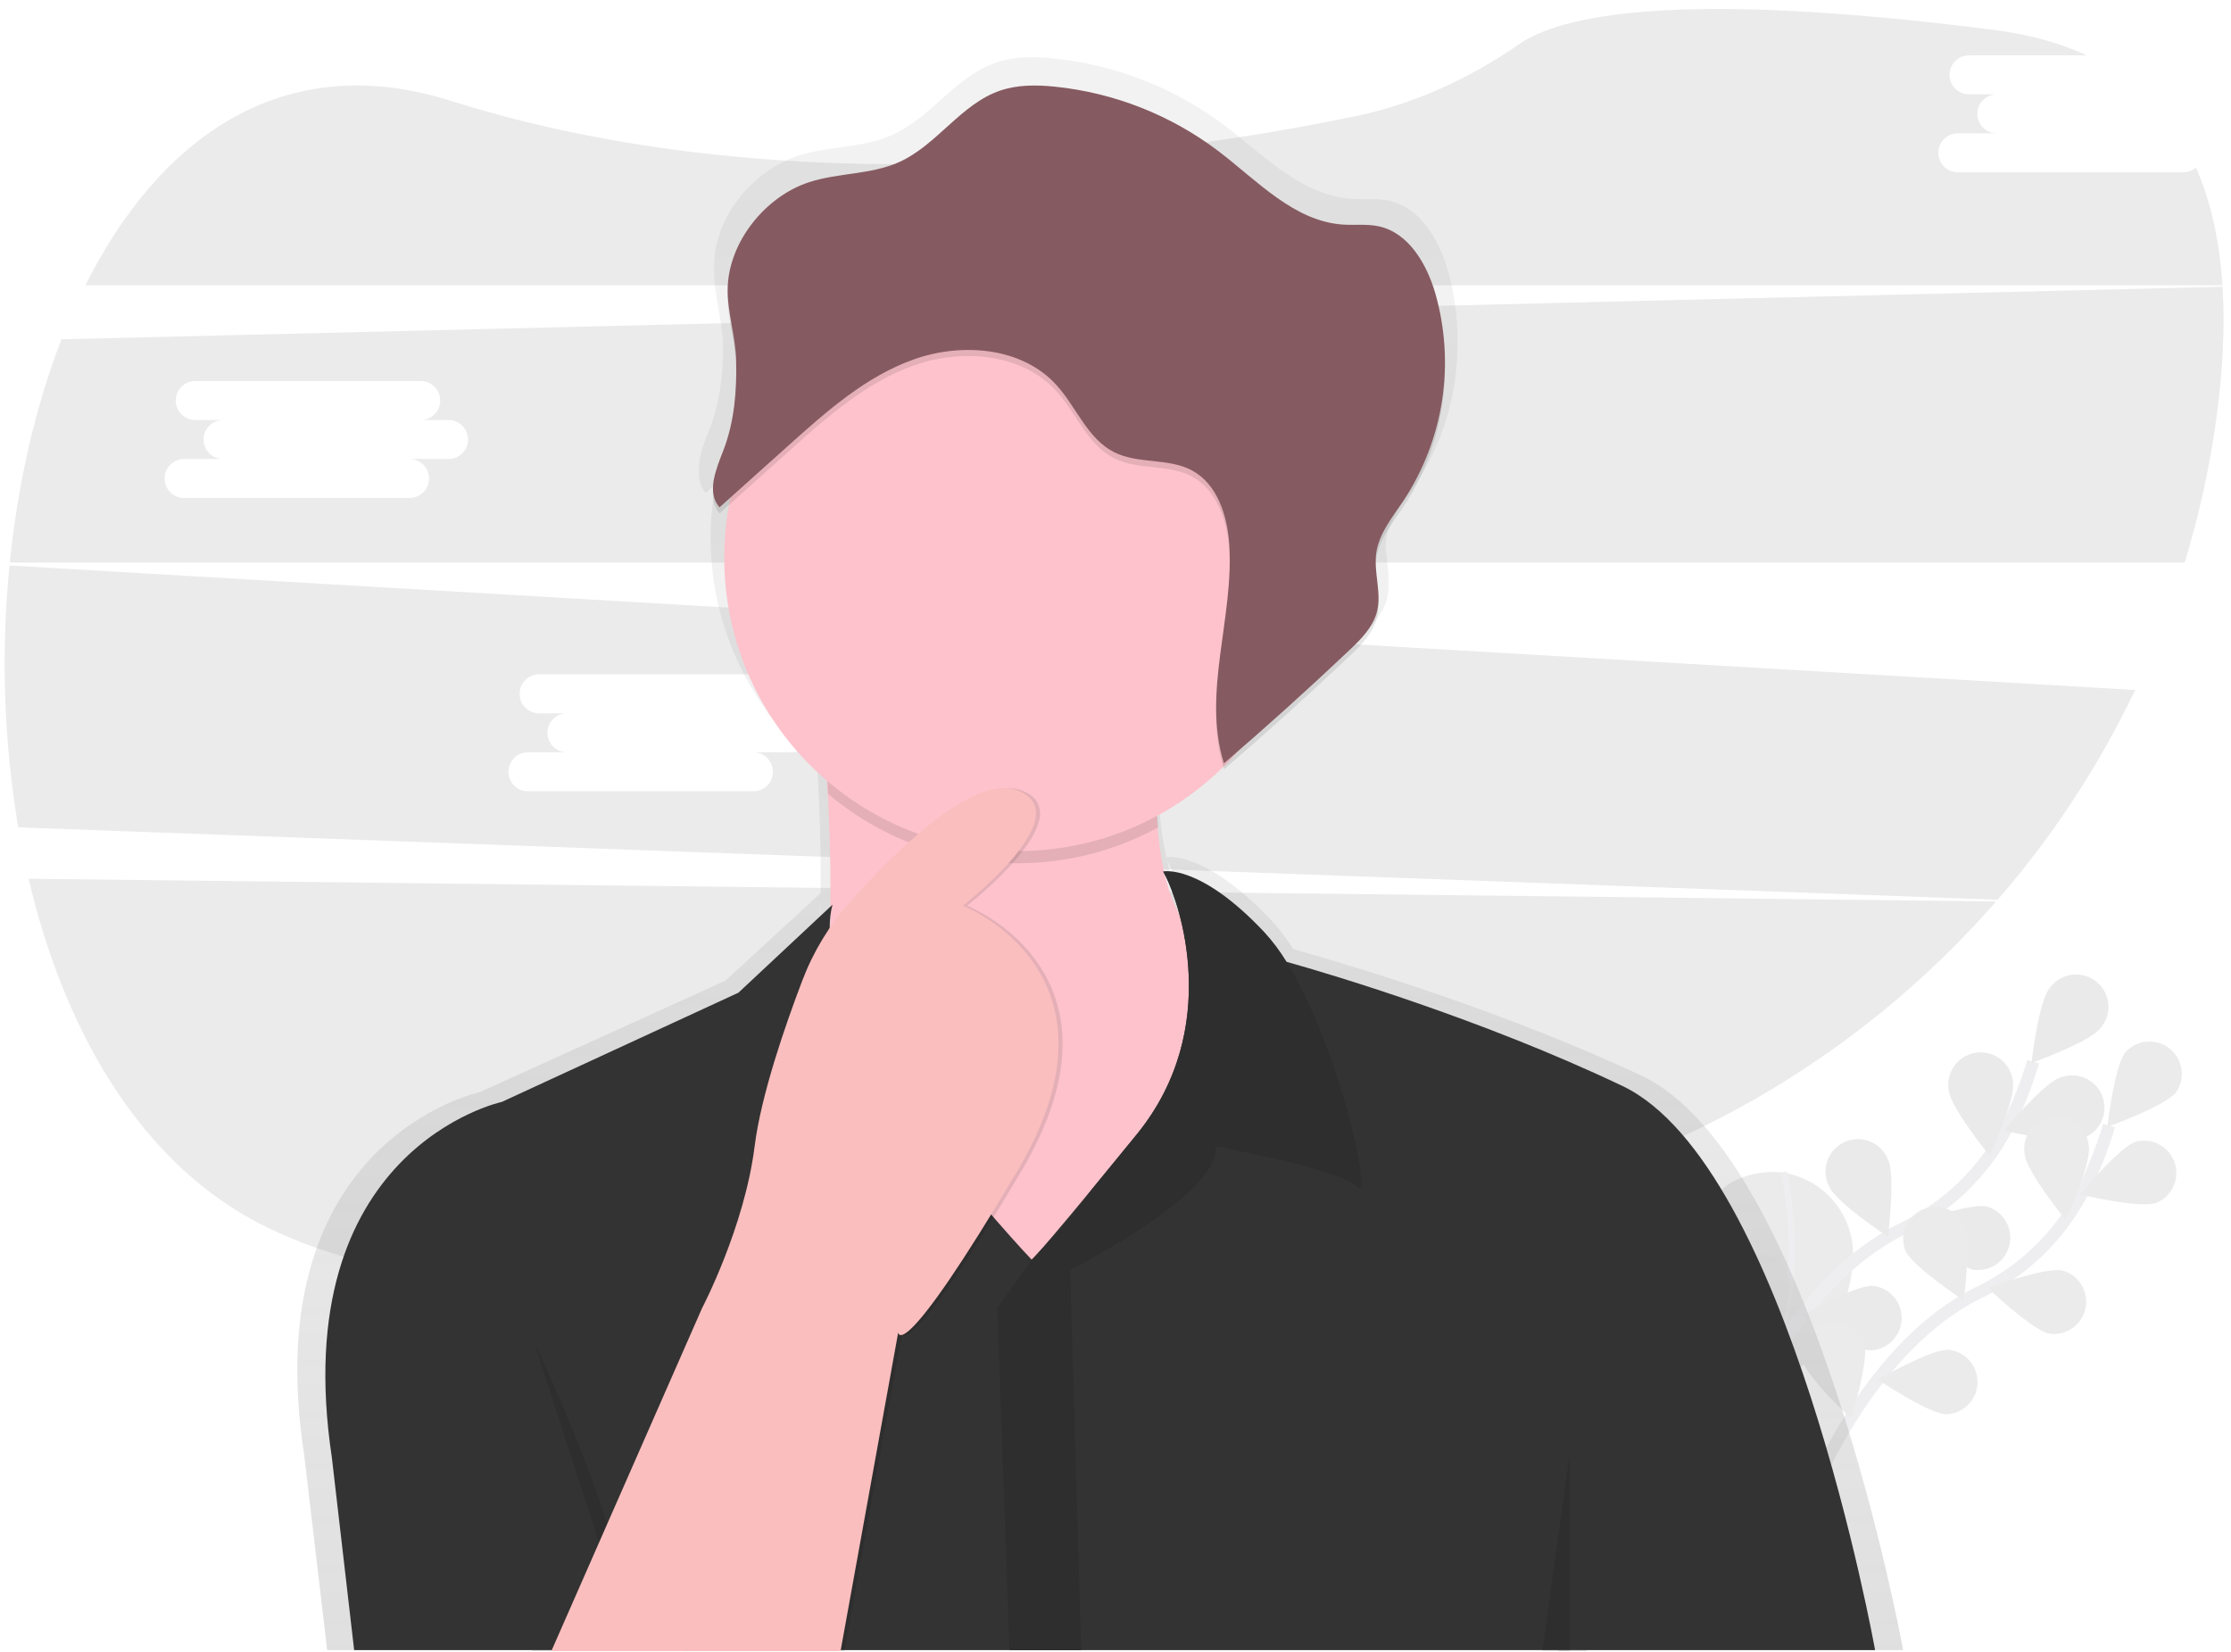<svg width="212" height="157" viewBox="0 0 212 157" fill="none" xmlns="http://www.w3.org/2000/svg">
<g opacity="0.1">
<path d="M169.273 111.397C169.273 111.397 154.221 109.442 165.447 133.804C165.447 133.804 175.677 129.42 176.084 119.532C176.256 115.549 173.421 112.067 169.486 111.427L169.273 111.397Z" fill="#333333"/>
<path d="M169.494 111.36C169.494 111.36 172.902 124.944 165.458 133.806" stroke="#535461" stroke-width="0.587"/>
<path d="M165.255 135.062C165.255 135.062 170.675 121.705 180.795 116.75C185.057 114.699 188.538 111.32 190.714 107.121C191.731 105.121 192.563 103.033 193.199 100.881" stroke="#535461" stroke-width="1.173"/>
<path d="M199.558 97.723C198.503 99.049 193.043 100.99 193.043 100.99C193.043 100.99 193.7 95.224 194.755 93.908C195.411 92.971 196.532 92.476 197.666 92.622C198.8 92.768 199.76 93.531 200.157 94.603C200.555 95.675 200.325 96.879 199.56 97.728L199.558 97.723Z" fill="#333333"/>
<path d="M197.684 108.226C196.077 108.766 190.442 107.423 190.442 107.423C190.442 107.423 194.123 102.949 195.73 102.408C196.79 101.974 198.004 102.165 198.88 102.905C199.756 103.644 200.147 104.81 199.896 105.928C199.644 107.046 198.792 107.932 197.684 108.226Z" fill="#333333"/>
<path d="M187.525 120.643C185.867 120.299 181.679 116.294 181.679 116.294C181.679 116.294 187.114 114.289 188.774 114.633C190.334 115.068 191.289 116.637 190.959 118.222C190.63 119.806 189.128 120.864 187.525 120.641V120.643Z" fill="#333333"/>
<path d="M177.724 128.308C176.03 128.248 171.226 125.01 171.226 125.01C171.226 125.01 176.246 122.111 177.939 122.173C179.55 122.337 180.757 123.722 180.701 125.34C180.644 126.958 179.342 128.255 177.724 128.306V128.308Z" fill="#333333"/>
<path d="M185.196 103.661C185.413 105.343 189.082 109.825 189.082 109.825C189.082 109.825 191.498 104.559 191.283 102.877C191.211 101.733 190.508 100.724 189.46 100.259C188.412 99.794 187.192 99.951 186.296 100.667C185.4 101.382 184.976 102.536 185.196 103.661Z" fill="#333333"/>
<path d="M173.845 112.779C174.554 114.316 179.397 117.497 179.397 117.497C179.397 117.497 180.127 111.749 179.418 110.211C179.006 109.142 178.034 108.39 176.896 108.261C175.757 108.132 174.641 108.646 174 109.596C173.359 110.546 173.299 111.773 173.845 112.781V112.779Z" fill="#333333"/>
<path d="M164.029 123.146C164.467 124.783 168.705 128.735 168.705 128.735C168.705 128.735 170.396 123.194 169.956 121.556C169.733 120.431 168.902 119.523 167.8 119.202C166.699 118.881 165.51 119.2 164.717 120.029C163.924 120.858 163.659 122.06 164.029 123.146Z" fill="#333333"/>
<path opacity="0.25" d="M199.558 97.723C198.503 99.049 193.043 100.99 193.043 100.99C193.043 100.99 193.7 95.224 194.755 93.908C195.411 92.971 196.532 92.476 197.666 92.622C198.8 92.768 199.76 93.531 200.157 94.603C200.555 95.675 200.325 96.879 199.56 97.728L199.558 97.723Z" fill="black"/>
<path opacity="0.25" d="M197.684 108.226C196.077 108.766 190.442 107.423 190.442 107.423C190.442 107.423 194.123 102.949 195.73 102.408C196.79 101.974 198.004 102.165 198.88 102.905C199.756 103.644 200.147 104.81 199.896 105.928C199.644 107.046 198.792 107.932 197.684 108.226Z" fill="black"/>
<path opacity="0.25" d="M187.525 120.643C185.867 120.299 181.679 116.294 181.679 116.294C181.679 116.294 187.114 114.289 188.774 114.633C190.334 115.068 191.289 116.637 190.959 118.222C190.63 119.806 189.128 120.864 187.525 120.641V120.643Z" fill="black"/>
<path opacity="0.25" d="M177.724 128.308C176.03 128.248 171.226 125.01 171.226 125.01C171.226 125.01 176.246 122.111 177.939 122.173C179.55 122.337 180.757 123.722 180.701 125.34C180.644 126.958 179.342 128.255 177.724 128.306V128.308Z" fill="black"/>
<path opacity="0.25" d="M185.196 103.661C185.413 105.343 189.082 109.825 189.082 109.825C189.082 109.825 191.498 104.559 191.283 102.877C191.211 101.733 190.508 100.724 189.46 100.259C188.412 99.794 187.192 99.951 186.296 100.667C185.4 101.382 184.976 102.536 185.196 103.661Z" fill="black"/>
<path opacity="0.25" d="M173.845 112.779C174.554 114.316 179.397 117.497 179.397 117.497C179.397 117.497 180.127 111.749 179.418 110.211C179.006 109.142 178.034 108.39 176.896 108.261C175.757 108.132 174.641 108.646 174 109.596C173.359 110.546 173.299 111.773 173.845 112.781V112.779Z" fill="black"/>
<path opacity="0.25" d="M164.029 123.146C164.467 124.783 168.705 128.735 168.705 128.735C168.705 128.735 170.396 123.194 169.956 121.556C169.733 120.431 168.902 119.523 167.8 119.202C166.699 118.881 165.51 119.2 164.717 120.029C163.924 120.858 163.659 122.06 164.029 123.146Z" fill="black"/>
<path d="M172.473 141.138C172.473 141.138 177.892 127.781 188.013 122.826C192.273 120.773 195.751 117.394 197.926 113.195C198.943 111.196 199.775 109.107 200.411 106.955" stroke="#535461" stroke-width="1.173"/>
<path d="M206.767 103.796C205.712 105.122 200.252 107.063 200.252 107.063C200.252 107.063 200.909 101.298 201.964 99.981C203.052 98.773 204.892 98.619 206.164 99.631C207.437 100.643 207.702 102.47 206.769 103.802L206.767 103.796Z" fill="#333333"/>
<path d="M204.897 114.299C203.29 114.839 197.655 113.496 197.655 113.496C197.655 113.496 201.336 109.021 202.942 108.481C204.509 108.066 206.13 108.938 206.646 110.474C207.162 112.011 206.397 113.684 204.897 114.299Z" fill="#333333"/>
<path d="M194.738 126.724C193.079 126.38 188.892 122.375 188.892 122.375C188.892 122.375 194.327 120.37 195.987 120.715C197.546 121.149 198.502 122.718 198.172 124.303C197.843 125.887 196.341 126.945 194.738 126.722V126.724Z" fill="#333333"/>
<path d="M184.934 134.379C183.241 134.319 178.437 131.081 178.437 131.081C178.437 131.081 183.457 128.186 185.15 128.246C186.761 128.41 187.968 129.795 187.912 131.413C187.855 133.031 186.553 134.328 184.934 134.379Z" fill="#333333"/>
<path d="M192.407 109.742C192.624 111.424 196.293 115.906 196.293 115.906C196.293 115.906 198.709 110.64 198.494 108.958C198.422 107.814 197.719 106.805 196.671 106.34C195.623 105.875 194.403 106.032 193.507 106.748C192.611 107.463 192.187 108.617 192.407 109.742Z" fill="#333333"/>
<path d="M181.059 118.845C181.768 120.382 186.611 123.563 186.611 123.563C186.611 123.563 187.341 117.815 186.632 116.277C185.86 114.851 184.113 114.27 182.641 114.949C181.168 115.628 180.476 117.333 181.059 118.847V118.845Z" fill="#333333"/>
<path d="M171.241 129.222C171.679 130.86 175.917 134.811 175.917 134.811C175.917 134.811 177.608 129.27 177.168 127.633C176.646 126.1 175.025 125.235 173.461 125.654C171.897 126.074 170.926 127.634 171.241 129.222Z" fill="#333333"/>
</g>
<path opacity="0.1" d="M2.72 83.495C6.056 97.756 13.119 110.083 24.282 116.058C47.479 128.475 99.795 122.071 138.84 114.712C158.568 111.008 176.476 100.772 189.68 85.653L2.72 83.495Z" fill="#333333"/>
<path opacity="0.1" d="M207.468 16.371H186.045C185.022 16.371 184.193 15.542 184.193 14.519C184.193 13.496 185.022 12.667 186.045 12.667H189.749C188.726 12.667 187.897 11.838 187.897 10.816C187.897 9.793 188.726 8.964 189.749 8.964H187.104C186.081 8.964 185.252 8.135 185.252 7.112C185.252 6.089 186.081 5.26 187.104 5.26H198.286C195.804 4.107 192.904 3.287 189.564 2.856C159.075 -1.061 148.19 1.53 144.35 4.201C139.612 7.488 134.327 9.906 128.678 11.07C109.865 14.947 74.685 19.617 42.799 9.571C26.951 4.574 15.171 13.015 8.112 27.114H211.187C210.922 23.017 210.128 19.235 208.672 15.921C208.338 16.211 207.91 16.37 207.468 16.371Z" fill="#333333"/>
<path opacity="0.1" fill-rule="evenodd" clip-rule="evenodd" d="M1.734 78.611C0.359 70.391 0.079 62.024 0.902 53.73L202.895 65.56C199.458 72.763 195.062 79.467 189.826 85.49L1.734 78.611ZM73.442 73.331C73.442 72.308 72.613 71.479 71.591 71.479H75.294C76.317 71.479 77.146 70.65 77.146 69.627C77.146 68.605 76.317 67.776 75.294 67.776H72.65C73.672 67.776 74.501 66.947 74.501 65.924C74.501 64.901 73.672 64.072 72.65 64.072H51.226C50.204 64.072 49.375 64.901 49.375 65.924C49.375 66.947 50.204 67.776 51.226 67.776H53.871C52.848 67.776 52.019 68.605 52.019 69.627C52.019 70.65 52.848 71.479 53.871 71.479H50.167C49.145 71.479 48.316 72.308 48.316 73.331C48.316 74.354 49.145 75.183 50.167 75.183H71.591C72.613 75.183 73.442 74.354 73.442 73.331Z" fill="#333333"/>
<path opacity="0.1" fill-rule="evenodd" clip-rule="evenodd" d="M5.844 32.24L211.197 27.243C211.445 31.227 211.199 35.505 210.584 39.928C209.947 44.505 208.949 49.024 207.599 53.444H0.932C1.701 45.92 3.348 38.661 5.844 32.24ZM40.77 45.464C40.77 44.441 39.941 43.612 38.918 43.612H42.622C43.645 43.612 44.474 42.783 44.474 41.76C44.474 40.737 43.645 39.908 42.622 39.908H39.977C41 39.908 41.829 39.079 41.829 38.057C41.829 37.034 41 36.205 39.977 36.205H18.554C17.531 36.205 16.702 37.034 16.702 38.057C16.702 39.079 17.531 39.908 18.554 39.908H21.198C20.176 39.908 19.347 40.737 19.347 41.76C19.347 42.783 20.176 43.612 21.198 43.612H17.495C16.472 43.612 15.643 44.441 15.643 45.464C15.643 46.486 16.472 47.315 17.495 47.315H38.918C39.941 47.315 40.77 46.486 40.77 45.464Z" fill="#333333"/>
<path fill-rule="evenodd" clip-rule="evenodd" d="M180.846 156.783C180.846 156.783 172.282 109.812 155.952 102.189C142.114 95.726 127.151 91.369 122.896 90.187C122.26 89.164 121.526 88.205 120.703 87.326C114.887 81.254 111.393 81.368 110.828 81.443C110.56 80.239 110.367 79.019 110.251 77.791L110.236 77.624C110.224 77.493 110.212 77.364 110.201 77.23L110.251 77.205C110.217 76.842 110.186 76.467 110.159 76.081C112.533 74.814 114.719 73.222 116.653 71.351C116.664 71.386 116.674 71.421 116.684 71.456C116.697 71.504 116.711 71.552 116.726 71.601C120.917 68.058 125.022 64.419 129.04 60.684C130.193 59.606 131.404 58.436 131.796 56.915C131.921 56.392 131.97 55.854 131.94 55.316C131.97 54.639 131.889 53.952 131.807 53.264C131.749 52.782 131.692 52.298 131.673 51.817C131.673 51.624 131.694 51.446 131.719 51.263C131.943 49.672 132.901 48.317 133.846 46.983C134.036 46.714 134.226 46.445 134.41 46.176C137.137 42.12 138.56 37.329 138.49 32.442C138.52 30.101 138.196 27.768 137.529 25.523C136.677 22.675 134.905 19.683 131.955 19.06C131.231 18.907 130.489 18.912 129.746 18.917C129.318 18.919 128.889 18.922 128.463 18.895C124.665 18.652 121.619 16.168 118.617 13.72L118.617 13.72C117.808 13.06 117.003 12.403 116.186 11.793C111.493 8.303 105.942 6.149 100.123 5.559C98.307 5.366 96.431 5.353 94.703 5.929C92.642 6.615 91.011 8.062 89.375 9.513C87.93 10.794 86.481 12.08 84.729 12.848C83.179 13.532 81.493 13.77 79.803 14.008C78.48 14.195 77.154 14.382 75.888 14.784C71.596 16.148 67.954 20.549 67.858 25.072V25.573V25.658C67.833 26.874 68.052 28.102 68.273 29.337L68.273 29.338C68.467 30.424 68.662 31.515 68.692 32.609C68.692 32.821 68.695 33.033 68.702 33.245C68.681 35.771 68.379 38.304 67.459 40.677C67.415 40.788 67.371 40.901 67.327 41.015L67.327 41.015C66.857 42.211 66.334 43.546 66.428 44.713C66.371 45.495 66.522 46.23 67.066 46.827L67.995 46.009C67.683 47.694 67.527 49.404 67.528 51.117C67.528 59.754 71.456 67.488 77.652 72.692C77.688 73.267 77.723 73.884 77.756 74.541C77.902 77.389 78.017 80.962 77.985 84.856L68.921 93.187L45.62 103.758C45.62 103.758 24.31 108.259 28.899 138.196L31.09 156.785H50.546L50.502 156.883H79.378L79.395 156.785H148.099L148.086 156.883H150.776V156.785L180.846 156.783ZM110.999 81.919C111.588 83.138 112.052 84.413 112.383 85.725C111.703 84.462 111.2 83.112 110.889 81.712L110.918 81.764L110.999 81.919ZM77.958 86.872C77.971 86.499 77.977 86.129 77.977 85.763V85.754C77.93 86.146 77.909 86.542 77.912 86.937L77.958 86.872Z" fill="url(#paint0_linear_1_19952)"/>
<path d="M118.6 90.477L114.756 127.186L94.192 133.72C94.192 133.72 67.478 128.723 74.396 114.309C79.318 104.056 79.182 85.732 78.694 76.007C78.501 72.06 78.24 69.529 78.24 69.529C78.24 69.529 113.219 38.971 110.336 66.454C109.778 71.775 109.746 75.936 110.055 79.188C111.352 92.726 118.6 90.477 118.6 90.477Z" fill="#FDC2CC"/>
<path opacity="0.03" d="M118.6 90.477L114.756 127.186L94.192 133.72C94.192 133.72 67.478 128.723 74.396 114.309C79.318 104.056 79.182 85.732 78.694 76.007C78.501 72.06 78.24 69.529 78.24 69.529C78.24 69.529 113.219 38.971 110.336 66.454C109.778 71.775 109.746 75.936 110.055 79.188C111.352 92.726 118.6 90.477 118.6 90.477Z" fill="#FBBEBE"/>
<path opacity="0.1" d="M110.336 65.877C109.779 71.198 109.746 75.359 110.055 78.611C99.948 84.129 87.488 82.865 78.694 75.43C78.502 71.483 78.24 68.952 78.24 68.952C78.24 68.952 113.219 38.394 110.336 65.877Z" fill="black"/>
<circle cx="96.691" cy="53.002" r="27.867" fill="#FDC2CC"/>
<circle opacity="0.03" cx="96.691" cy="53.002" r="27.867" fill="#FBBEBE"/>
<path d="M178.179 156.782H33.653L31.539 138.524C27.118 109.119 47.683 104.699 47.683 104.699L70.169 94.321L79.106 85.96C76.223 96.915 98.036 119.69 98.036 119.69C98.176 119.559 98.309 119.421 98.434 119.276C99.022 118.635 100.427 117.028 103.717 113.042C104.894 111.614 106.314 109.882 108.024 107.78C116.25 97.671 112.03 85.726 110.769 83.256L110.69 83.103C110.642 83.014 110.605 82.943 110.577 82.893C110.569 82.875 110.559 82.858 110.548 82.841C110.54 82.829 110.533 82.816 110.527 82.803L121.097 91.067C121.097 91.067 121.503 91.174 122.25 91.386C126.363 92.539 140.812 96.827 154.154 103.175C169.915 110.657 178.179 156.782 178.179 156.782Z" fill="#333333"/>
<path d="M128.978 112.771C127.249 111.042 115.525 108.928 115.525 108.928C115.909 113.54 101.687 120.651 101.687 120.651L102.744 156.783H95.926L94.772 124.303L98.04 119.69L98.438 119.277C100.331 117.315 102.096 115.232 103.721 113.042C104.897 111.614 106.317 109.883 108.028 107.78C116.253 97.671 112.033 85.727 110.772 83.257L110.693 83.103C110.647 83.013 110.611 82.944 110.58 82.894C110.572 82.875 110.562 82.858 110.551 82.842C110.543 82.829 110.536 82.817 110.53 82.803C110.53 82.803 113.989 82.034 120.14 88.569C120.935 89.437 121.643 90.38 122.254 91.386C127.251 99.405 130.502 114.295 128.978 112.771Z" fill="#333333"/>
<path opacity="0.1" d="M128.978 112.771C127.249 111.042 115.525 108.928 115.525 108.928C115.909 113.54 101.687 120.651 101.687 120.651L102.744 156.783H95.926L94.772 124.303L98.04 119.69L98.438 119.277C100.331 117.315 102.096 115.232 103.721 113.042C104.897 111.614 106.317 109.883 108.028 107.78C116.253 97.671 112.033 85.727 110.772 83.257L110.693 83.103C110.647 83.013 110.611 82.944 110.58 82.894C110.572 82.875 110.562 82.858 110.551 82.842C110.543 82.829 110.536 82.817 110.53 82.803C110.53 82.803 113.989 82.034 120.14 88.569C120.935 89.437 121.643 90.38 122.254 91.386C127.251 99.405 130.502 114.295 128.978 112.771Z" fill="black"/>
<path opacity="0.1" d="M50.758 127.569C50.758 127.569 59.791 146.02 60.271 156.878L50.758 127.569Z" fill="black"/>
<path opacity="0.1" d="M149.158 138.142L146.563 156.88H149.158V138.142Z" fill="black"/>
<path opacity="0.1" d="M52.775 156.879L67.094 124.302C67.094 124.302 71.129 116.615 72.09 108.927C73.051 101.24 78.24 89.132 78.24 89.132C78.24 89.132 91.117 72.796 97.075 75.102C103.033 77.408 91.886 86.057 91.886 86.057C91.886 86.057 108.222 92.399 97.075 111.234C85.928 130.068 85.736 126.609 85.736 126.609L80.258 156.879H52.775Z" fill="black"/>
<path d="M52.391 156.879L66.709 124.303C66.709 124.303 70.745 116.615 71.706 108.927C72.317 104.04 74.637 97.365 76.245 93.151C77.295 90.395 78.84 87.855 80.804 85.655C84.967 80.997 92.528 73.484 96.69 75.098C102.648 77.404 91.501 86.053 91.501 86.053C91.501 86.053 107.837 92.395 96.69 111.23C85.543 130.064 85.351 126.605 85.351 126.605L79.874 156.875L52.391 156.879Z" fill="#FBBEBE"/>
<circle opacity="0.15" cx="105.244" cy="37.338" r="0.577" fill="white"/>
<circle opacity="0.15" cx="102.552" cy="38.492" r="0.577" fill="white"/>
<path opacity="0.1" d="M76.893 17.883C79.674 16.984 82.761 17.178 85.428 15.982C89.036 14.364 91.309 10.447 95.053 9.179C96.721 8.614 98.532 8.635 100.283 8.816C105.913 9.402 111.274 11.52 115.785 14.941C119.496 17.764 122.978 21.613 127.631 21.915C128.755 21.988 129.899 21.84 131 22.077C133.852 22.688 135.561 25.626 136.381 28.419C138.303 35.116 137.203 42.318 133.372 48.138C132.319 49.714 131.035 51.257 130.775 53.135C130.522 54.976 131.306 56.884 130.848 58.687C130.464 60.18 129.311 61.329 128.188 62.388C124.313 66.054 120.352 69.626 116.305 73.103C114.203 66.422 117.287 59.229 116.807 52.243C116.615 49.521 115.654 46.55 113.253 45.266C111.007 44.067 108.135 44.69 105.862 43.536C103.325 42.258 102.283 39.231 100.365 37.137C97.098 33.562 91.427 33.101 86.858 34.715C82.29 36.329 78.555 39.651 74.942 42.889L68.375 48.779C67.093 47.334 68.066 45.116 68.76 43.31C69.794 40.602 70.02 37.682 69.951 34.807C69.895 32.501 69.1 30.224 69.146 27.979C69.238 23.551 72.751 19.223 76.893 17.883Z" fill="black"/>
<path d="M76.893 17.307C79.674 16.407 82.761 16.602 85.428 15.406C89.036 13.788 91.309 9.871 95.053 8.603C96.721 8.038 98.532 8.059 100.283 8.239C105.913 8.825 111.274 10.944 115.785 14.364C119.496 17.188 122.978 21.037 127.631 21.339C128.755 21.412 129.899 21.264 131 21.5C133.852 22.112 135.561 25.05 136.381 27.843C138.303 34.54 137.203 41.742 133.372 47.561C132.319 49.137 131.035 50.681 130.775 52.558C130.522 54.4 131.306 56.308 130.848 58.111C130.464 59.604 129.311 60.753 128.188 61.812C124.313 65.478 120.352 69.049 116.305 72.527C114.203 65.846 117.287 58.653 116.807 51.666C116.615 48.945 115.654 45.974 113.253 44.69C111.007 43.491 108.135 44.114 105.862 42.96C103.325 41.682 102.283 38.655 100.365 36.56C97.098 32.986 91.427 32.525 86.858 34.139C82.29 35.753 78.555 39.074 74.942 42.313L68.375 48.203C67.093 46.758 68.066 44.54 68.76 42.734C69.794 40.026 70.02 37.106 69.951 34.231C69.895 31.925 69.1 29.647 69.146 27.403C69.238 22.975 72.751 18.646 76.893 17.307Z" fill="#865A61"/>
<defs>
<linearGradient id="paint0_linear_1_19952" x1="180.847" y1="156.879" x2="180.847" y2="5.43" gradientUnits="userSpaceOnUse">
<stop stop-color="#808080" stop-opacity="0.25"/>
<stop offset="0.54" stop-color="#808080" stop-opacity="0.12"/>
<stop offset="1" stop-color="#808080" stop-opacity="0.1"/>
</linearGradient>
</defs>
</svg>
